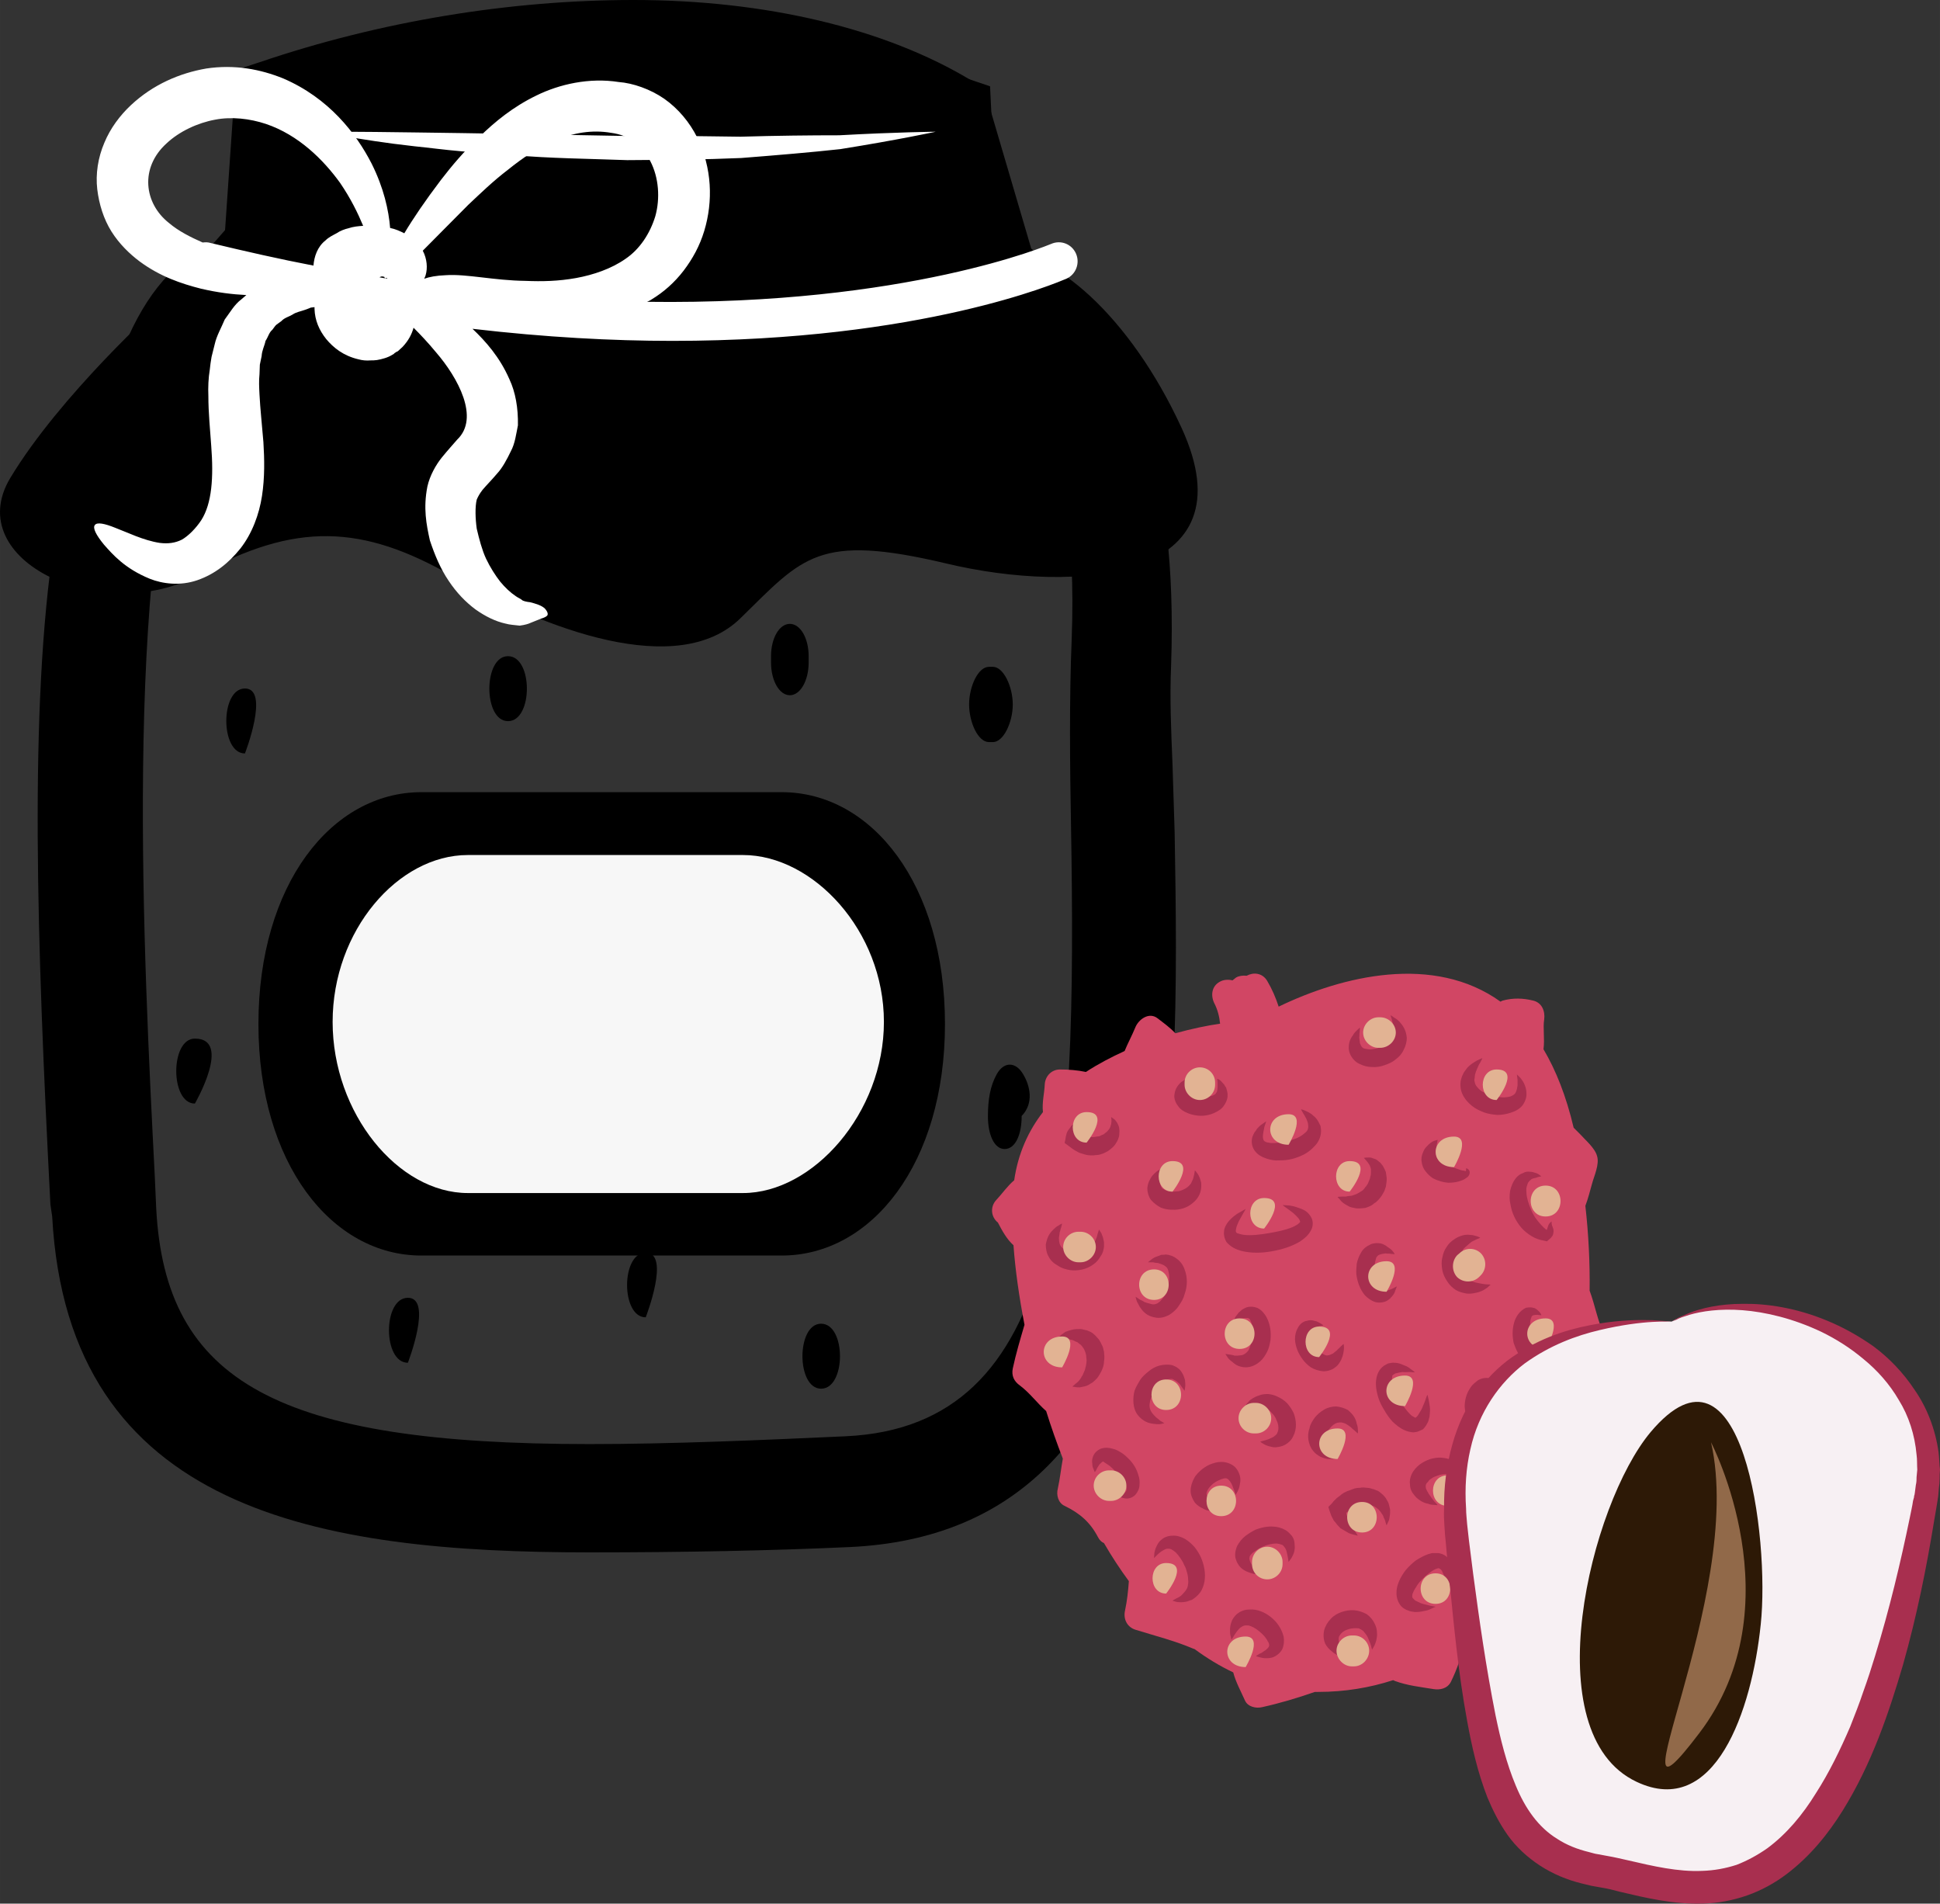 <?xml version="1.0" encoding="UTF-8" standalone="no"?>
<!-- Creator: CorelDRAW Home & Student X7 -->

<svg
   xmlns:dc="http://purl.org/dc/elements/1.1/"
   xmlns:cc="http://creativecommons.org/ns#"
   xmlns:rdf="http://www.w3.org/1999/02/22-rdf-syntax-ns#"
   xmlns:svg="http://www.w3.org/2000/svg"
   xmlns="http://www.w3.org/2000/svg"
   xmlns:sodipodi="http://sodipodi.sourceforge.net/DTD/sodipodi-0.dtd"
   xmlns:inkscape="http://www.inkscape.org/namespaces/inkscape"
   xml:space="preserve"
   width="54.65mm"
   height="53.613mm"
   version="1.1"
   style="clip-rule:evenodd;fill-rule:evenodd;image-rendering:optimizeQuality;shape-rendering:geometricPrecision;text-rendering:geometricPrecision"
   viewBox="0 0 5464.99 5361.315"
   id="svg188"
   sodipodi:docname="3724.svg"
   inkscape:version="0.92.4 (5da689c313, 2019-01-14)"><rect x="0" y="0" width="5464.99" height="5361.315" fill="#333333" stroke="none"/><sodipodi:namedview
   pagecolor="#ffffff"
   bordercolor="#666666"
   borderopacity="1"
   objecttolerance="10"
   gridtolerance="10"
   guidetolerance="10"
   inkscape:pageopacity="0"
   inkscape:pageshadow="2"
   inkscape:window-width="640"
   inkscape:window-height="480"
   id="namedview190"
   showgrid="false"
   inkscape:zoom="0.2102413"
   inkscape:cx="102.61381"
   inkscape:cy="87.545758"
   inkscape:window-x="0"
   inkscape:window-y="0"
   inkscape:window-maximized="0"
   inkscape:current-layer="svg188" />
 <defs
   id="defs4">
  <style
   type="text/css"
   id="style2">
   <![CDATA[
    .fil0 {fill:black;fill-rule:nonzero}
    .fil7 {fill:#2D1906;fill-rule:nonzero}
    .fil8 {fill:#916949;fill-rule:nonzero}
    .fil4 {fill:#A82F4F;fill-rule:nonzero}
    .fil3 {fill:#D14664;fill-rule:nonzero}
    .fil5 {fill:#E2B393;fill-rule:nonzero}
    .fil6 {fill:#F7F0F3;fill-rule:nonzero}
    .fil2 {fill:#F7F7F7;fill-rule:nonzero}
    .fil1 {fill:white;fill-rule:nonzero}
   ]]>
  </style>
 </defs>
 <g
   id="Vrstva_x0020_1"
   transform="translate(-7785.01,-11805)">
  <g
   id="_568764248">
   <path
   class="fil0"
   d="m 9570,11911 c -334,0 -686,57 -1019,169 l -34,494 -36,3 c -494,51 -408,1736 -366,2545 l 4,90 c 33,638 532,766 1327,766 228,0 484,-11 726,-22 766,-35 750,-990 736,-1832 -3,-185 -4,-359 1,-516 31,-823 -309,-1039 -312,-1041 l -3,-12 -127,-433 c -69,-42 -358,-211 -897,-211 z m -1533,3309 -5,-28 c -62,-1219 -97,-2426 395,-2461 h 2203 c 94,0 377,172 348,945 -6,154 7,292 10,475 14,838 32,1866 -814,1905 -243,12 -499,15 -728,15 -820,0 -1373,-147 -1409,-851 z"
   id="path7"
   inkscape:connector-curvature="0"
   style="fill:#000000;fill-rule:nonzero" />
   <path
   class="fil0"
   d="m 8619,12625 h 1881 l -9,-46 -113,-386 c -208,-114 -493,-177 -808,-177 -304,0 -620,49 -918,143 z m -301,267 c -186,502 -128,1621 -97,2225 l 4,90 c 25,491 344,665 1221,665 228,0 481,-11 721,-22 616,-28 652,-732 635,-1724 -3,-163 -5,-352 2,-522 11,-292 -25,-534 -106,-720 -34,-36 -62,-46 -70,-47 H 8431 c -43,3 -79,21 -113,55 z m 1128,3285 c -760,0 -1469,-114 -1514,-946 l -5,-34 c -38,-735 -61,-1399 11,-1868 l -37,44 53,-136 c 38,-196 96,-351 181,-457 62,-150 146,-246 249,-287 l 35,-40 31,-451 67,-22 c 339,-115 703,-175 1053,-175 371,0 709,80 952,227 l 35,21 133,452 c 45,39 120,119 188,262 59,72 122,184 163,358 l 19,91 12,92 c 12,106 17,229 12,372 -4,93 0,179 4,278 2,60 4,122 6,191 14,832 33,1969 -915,2013 -218,10 -465,15 -733,15 z"
   id="path9"
   inkscape:connector-curvature="0"
   style="fill:#000000;fill-rule:nonzero" />
   <path
   class="fil0"
   d="m 11113,13009 c -144,-313 -367,-508 -516,-491 l -23,-470 c -1214,-421 -2086,26 -2086,26 l -9,431 -243,159 c 0,0 -281,253 -422,487 -141,235 264,420 533,272 270,-148 458,-142 715,6 258,148 633,290 809,117 176,-172 217,-240 580,-154 364,87 862,50 662,-383 z"
   id="path11"
   inkscape:connector-curvature="0"
   style="fill:#000000;fill-rule:nonzero" />
   <path
   class="fil1"
   d="m 8682,12176 c 0,0 28,0 76,0 47,0 115,1 197,2 163,2 380,6 597,10 55,0 109,0 162,0 54,1 106,1 157,2 102,-3 197,-4 278,-4 162,-9 272,-10 272,-10 0,0 -106,23 -269,49 -82,9 -177,17 -279,25 -52,2 -104,4 -158,4 -54,1 -109,2 -163,2 -109,-4 -219,-5 -321,-14 -51,-3 -100,-7 -147,-11 -47,-4 -91,-10 -131,-14 -82,-9 -149,-20 -196,-28 -48,-7 -75,-13 -75,-13 z"
   id="path13"
   inkscape:connector-curvature="0"
   style="fill:#ffffff;fill-rule:nonzero" />
   <path
   class="fil1"
   d="m 8377,12489 c -7,-2 -14,-2 -21,-1 -34,-15 -68,-32 -95,-55 -71,-56 -82,-156 -7,-224 36,-34 88,-58 137,-67 46,-9 98,-3 143,12 92,31 162,101 209,166 30,44 50,85 65,121 -14,1 -27,2 -42,7 -9,2 -23,7 -33,14 -11,6 -22,11 -31,20 -23,18 -32,46 -34,71 -94,-18 -191,-40 -291,-64 z m 477,97 c 1,0 1,-1 2,-1 3,-2 7,-2 12,0 0,1 0,2 1,3 1,1 4,0 6,0 0,1 1,1 1,2 -7,-1 -14,-3 -22,-4 z m 126,4 c 1,-3 3,-6 4,-10 6,-20 4,-46 -8,-69 35,-35 78,-79 128,-129 34,-32 70,-67 112,-99 41,-33 86,-64 136,-84 49,-20 101,-29 154,-20 53,7 87,34 111,80 24,46 28,105 14,155 -15,49 -44,93 -84,120 -40,28 -90,45 -139,54 -50,9 -96,10 -143,8 -88,-1 -166,-20 -224,-16 -27,1 -47,5 -61,10 z m -902,749 c 24,27 58,67 129,96 35,14 85,21 134,4 49,-17 88,-48 121,-89 33,-42 53,-96 61,-148 8,-52 7,-104 4,-152 -4,-49 -9,-94 -11,-134 -1,-20 -2,-38 0,-57 0,-9 1,-18 1,-27 2,-8 3,-16 5,-24 1,-17 8,-28 11,-43 7,-10 10,-24 19,-31 4,-5 7,-10 11,-14 5,-4 10,-7 15,-11 8,-9 21,-12 31,-18 10,-7 23,-9 34,-13 6,-2 11,-4 16,-6 0,-1 7,-1 12,-2 0,2 0,4 0,5 1,32 13,60 33,85 20,24 48,47 91,57 11,3 22,4 34,3 6,0 11,0 18,-1 7,-1 14,-3 21,-5 7,-2 16,-6 19,-8 l 7,-4 3,-3 2,-1 1,-1 4,-2 h 1 v -1 h 1 c 4,-4 9,-8 13,-12 17,-18 26,-36 31,-54 19,19 40,41 64,70 61,71 123,184 59,245 -12,14 -25,28 -43,50 -17,21 -34,51 -41,82 -12,61 -3,107 7,152 14,42 30,80 53,114 22,33 47,59 75,80 28,20 57,34 84,40 14,4 26,4 41,6 15,-2 25,-5 31,-8 13,-5 23,-9 30,-12 7,-2 14,-5 17,-9 2,-4 1,-10 -7,-19 -9,-9 -26,-14 -42,-18 -10,-1 -17,-3 -21,-5 -4,-4 -12,-7 -19,-12 -15,-10 -30,-24 -44,-41 -14,-18 -28,-40 -40,-65 -11,-24 -19,-54 -26,-84 -4,-28 -5,-62 0,-82 4,-9 7,-15 16,-27 9,-11 26,-28 42,-47 14,-15 27,-39 38,-62 12,-22 15,-49 20,-73 1,-49 -7,-94 -24,-130 -27,-62 -67,-107 -104,-142 206,24 394,34 563,34 704,0 1086,-165 1110,-175 27,-12 39,-44 27,-71 -12,-27 -43,-39 -70,-27 -6,2 -405,173 -1138,163 4,-2 9,-4 13,-7 33,-20 64,-47 90,-81 25,-33 45,-69 58,-112 25,-83 22,-177 -20,-263 -21,-42 -53,-81 -93,-109 -39,-27 -88,-44 -128,-47 -83,-13 -167,6 -232,38 -66,32 -117,74 -160,116 -44,41 -79,83 -109,122 -44,58 -78,108 -103,150 -12,-6 -25,-12 -40,-15 -4,-50 -18,-113 -52,-181 -44,-86 -121,-185 -249,-240 -64,-26 -137,-40 -217,-28 -75,13 -150,45 -212,103 -31,29 -58,65 -75,106 -18,42 -25,88 -20,131 5,42 18,84 40,119 22,35 51,63 79,84 58,43 118,63 173,77 47,11 88,16 128,18 -5,4 -9,8 -14,12 -20,15 -32,37 -47,57 -9,22 -23,46 -28,69 -3,12 -6,24 -9,36 -2,12 -4,24 -5,36 -4,24 -5,50 -4,74 0,49 5,95 8,140 7,90 2,163 -28,210 -15,23 -37,45 -55,55 -18,9 -38,12 -62,9 -46,-7 -92,-30 -124,-42 -32,-13 -53,-17 -59,-8 -6,8 3,27 26,55 z"
   id="path15"
   inkscape:connector-curvature="0"
   style="fill:#ffffff;fill-rule:nonzero" />
   <path
   class="fil0"
   d="m 8475,13744 c -70,0 -70,183 0,183 0,0 71,-183 0,-183 z"
   id="path17"
   inkscape:connector-curvature="0"
   style="fill:#000000;fill-rule:nonzero" />
   <path
   class="fil0"
   d="m 8334,14730 c -70,0 -70,183 0,183 0,0 106,-183 0,-183 z"
   id="path19"
   inkscape:connector-curvature="0"
   style="fill:#000000;fill-rule:nonzero" />
   <path
   class="fil0"
   d="m 8934,15460 c -71,0 -71,183 0,183 0,0 71,-183 0,-183 z"
   id="path21"
   inkscape:connector-curvature="0"
   style="fill:#000000;fill-rule:nonzero" />
   <path
   class="fil0"
   d="m 9216,13653 c -70,0 -70,183 0,183 71,0 71,-183 0,-183 z"
   id="path23"
   inkscape:connector-curvature="0"
   style="fill:#000000;fill-rule:nonzero" />
   <path
   class="fil0"
   d="m 10582,13895 c 30,0 56,-56 56,-106 0,-50 -26,-106 -56,-106 h -11 c -31,0 -56,56 -56,106 0,50 25,106 56,106 z"
   id="path25"
   inkscape:connector-curvature="0"
   style="fill:#000000;fill-rule:nonzero" />
   <path
   class="fil0"
   d="m 10667,14830 c -20,-34 -53,-37 -74,0 -19,34 -25,73 -25,119 0,50 17,92 47,92 31,0 48,-42 48,-92 v -1 c 35,-36 24,-85 4,-118 z"
   id="path27"
   inkscape:connector-curvature="0"
   style="fill:#000000;fill-rule:nonzero" />
   <path
   class="fil0"
   d="m 10098,15533 c -70,0 -70,183 0,183 71,0 71,-183 0,-183 z"
   id="path29"
   inkscape:connector-curvature="0"
   style="fill:#000000;fill-rule:nonzero" />
   <path
   class="fil0"
   d="m 10063,13671 v -18 c 0,-50 -23,-91 -53,-91 -30,0 -53,41 -53,91 v 18 c 0,50 23,92 53,92 30,0 53,-42 53,-92 z"
   id="path31"
   inkscape:connector-curvature="0"
   style="fill:#000000;fill-rule:nonzero" />
   <path
   class="fil0"
   d="m 9604,15333 c -70,0 -70,182 0,182 0,0 71,-182 0,-182 z"
   id="path33"
   inkscape:connector-curvature="0"
   style="fill:#000000;fill-rule:nonzero" />
   <path
   class="fil0"
   d="m 8513,14689 c 0,392 206,652 459,652 h 1015 c 254,0 460,-260 460,-652 0,-393 -206,-653 -460,-653 H 8972 c -253,0 -459,260 -459,653 z"
   id="path35"
   inkscape:connector-curvature="0"
   style="fill:#000000;fill-rule:nonzero" />
   <path
   class="fil2"
   d="m 10275,14683 c 0,-257 -200,-470 -397,-470 h -775 c -197,0 -381,213 -381,470 v 0 c 0,257 184,482 381,482 h 775 c 197,0 397,-225 397,-482 z"
   id="path37"
   inkscape:connector-curvature="0"
   style="fill:#f7f7f7;fill-rule:nonzero" />
  </g>
  <g
   id="_513588504">
   <path
   class="fil3"
   d="m 12296,15614 c 14,-16 15,-33 7,-52 -18,-39 -25,-82 -40,-122 1,-79 -3,-159 -12,-239 8,-21 13,-42 19,-63 6,-22 21,-54 14,-77 -6,-23 -33,-45 -48,-62 -6,-6 -12,-12 -18,-18 -21,-89 -50,-162 -85,-221 4,-29 -2,-60 2,-84 3,-23 -6,-47 -31,-53 -28,-7 -57,-8 -86,0 -2,1 -5,2 -6,3 -188,-135 -445,-73 -625,14 -8,-25 -19,-50 -32,-72 -14,-24 -40,-25 -58,-15 -11,-1 -21,0 -30,5 -4,3 -7,6 -10,8 -12,-3 -26,-2 -36,4 -22,12 -26,37 -16,59 10,19 15,39 17,59 -35,5 -79,14 -126,27 -15,-16 -33,-29 -50,-42 -24,-19 -54,3 -63,26 -9,22 -21,44 -30,66 -37,17 -74,36 -109,59 -23,-5 -49,-7 -73,-7 -24,0 -42,19 -43,43 -1,24 -8,50 -5,77 -41,53 -70,116 -81,192 -19,16 -34,38 -50,55 -19,20 -15,49 4,64 12,23 25,47 44,64 5,70 16,146 31,224 -12,41 -24,81 -33,123 -4,20 3,36 20,48 28,21 48,49 74,72 14,45 30,90 47,134 -5,28 -8,56 -14,84 -5,18 1,41 19,49 43,21 72,46 94,88 4,8 10,14 17,17 22,38 45,73 70,107 -2,28 -5,56 -11,84 -5,24 7,46 30,53 55,17 110,31 162,53 2,1 4,1 5,2 34,25 70,47 108,65 7,27 21,52 33,79 8,18 31,23 48,19 50,-11 100,-26 149,-43 3,0 6,0 9,0 76,0 146,-12 211,-33 2,0 3,1 5,2 35,13 72,17 109,23 18,3 39,-1 49,-20 18,-37 33,-77 35,-118 37,-31 70,-66 102,-105 28,-6 55,-19 84,-27 19,-6 31,-23 32,-42 0,-42 10,-84 11,-126 0,-6 -1,-10 -2,-14 8,-20 17,-39 25,-59 2,-2 5,-3 7,-5 18,-13 35,-27 51,-42 21,-21 29,-34 26,-64 -3,-43 -3,-82 -17,-122 7,-38 14,-76 19,-115 20,-29 29,-63 51,-89 z"
   id="path40"
   inkscape:connector-curvature="0"
   style="fill:#d14664;fill-rule:nonzero" />
   <path
   class="fil4"
   d="m 10829,14957 c 0,6 -2,12 -3,17 0,3 -1,6 -1,8 0,3 -1,5 -1,8 v 6 3 c 0,1 1,2 1,3 1,5 1,9 2,13 l -10,-18 c 3,1 7,2 10,3 3,2 5,3 8,3 6,2 12,3 17,4 3,0 5,0 8,0 3,1 5,0 8,0 2,0 5,-1 6,-1 3,0 5,-1 8,-1 2,-1 4,-2 6,-3 3,-1 5,-2 7,-3 2,-2 3,-3 6,-5 1,-1 4,-3 5,-5 4,-4 7,-9 8,-15 2,-3 1,-6 2,-10 0,-4 0,-8 -1,-13 3,2 8,5 11,8 3,4 6,7 8,12 2,4 4,9 4,14 1,5 0,10 0,15 0,5 -2,10 -4,15 -2,5 -5,9 -8,14 -3,4 -7,8 -11,11 -4,3 -8,7 -13,9 -4,2 -9,5 -14,6 -5,2 -10,3 -15,3 -5,1 -10,1 -15,1 -5,0 -10,-1 -15,-2 l -13,-4 c -5,-1 -9,-4 -13,-6 -8,-4 -15,-10 -22,-15 l -11,-8 2,-9 c 1,-7 2,-13 4,-19 2,-6 7,-12 11,-17 1,-3 4,-5 6,-7 2,-2 4,-4 7,-6 5,-3 10,-6 15,-9 z"
   id="path42"
   inkscape:connector-curvature="0"
   style="fill:#a82f4f;fill-rule:nonzero" />
   <path
   class="fil4"
   d="m 11145,14837 c 0,0 -1,4 -5,11 -2,3 -2,8 -4,12 -2,4 -4,9 -4,14 -1,4 0,9 0,12 2,2 3,2 5,3 2,1 6,3 11,4 5,1 10,2 16,3 11,0 24,-1 32,-4 4,-1 7,-2 10,-4 3,-1 5,-5 7,-8 1,-4 2,-9 2,-14 0,-4 0,-8 0,-12 -1,-7 -1,-11 -1,-11 0,0 4,1 10,6 3,3 6,7 10,11 1,3 3,5 5,8 1,3 2,7 3,11 2,8 2,18 -3,29 -4,9 -11,19 -20,24 -18,12 -39,17 -59,15 -9,-1 -20,-3 -29,-7 -10,-4 -21,-10 -28,-21 -8,-10 -12,-24 -9,-35 2,-12 7,-19 12,-25 5,-6 10,-9 15,-12 5,-3 9,-5 12,-6 7,-3 12,-4 12,-4 z"
   id="path44"
   inkscape:connector-curvature="0"
   style="fill:#a82f4f;fill-rule:nonzero" />
   <path
   class="fil4"
   d="m 10777,15251 c 0,0 -1,4 -3,12 -2,4 -2,9 -4,13 0,6 -2,11 -2,17 0,5 1,11 2,15 2,5 4,8 7,11 3,3 7,5 12,7 5,2 11,4 17,5 6,1 12,0 18,0 7,-1 12,-2 17,-4 11,-4 18,-10 25,-20 3,-4 5,-9 7,-14 2,-4 3,-9 4,-13 2,-7 4,-12 4,-12 0,0 3,4 7,11 1,4 4,9 5,15 1,3 1,6 2,10 0,4 0,8 0,12 -1,8 -3,18 -9,26 -5,9 -12,18 -21,24 -19,14 -43,19 -66,16 -11,-2 -23,-5 -33,-12 -11,-6 -21,-14 -27,-26 -6,-10 -8,-23 -8,-34 2,-11 5,-20 9,-27 4,-7 9,-12 13,-16 5,-5 9,-8 13,-10 7,-5 11,-6 11,-6 z"
   id="path46"
   inkscape:connector-curvature="0"
   style="fill:#a82f4f;fill-rule:nonzero" />
   <path
   class="fil4"
   d="m 11059,15095 c 0,0 -1,5 -3,12 -1,4 -1,8 -2,13 0,4 -1,9 -1,14 0,6 2,10 3,13 2,4 4,6 7,7 2,2 5,3 10,5 4,1 10,2 15,2 5,0 11,-1 17,-1 5,-1 10,-3 14,-5 9,-4 15,-9 21,-17 2,-4 4,-9 6,-13 1,-4 2,-9 3,-12 1,-7 2,-12 2,-12 0,0 3,3 8,10 2,3 4,7 6,12 1,3 2,6 3,10 1,3 1,7 1,11 0,7 -1,16 -5,25 -4,9 -11,18 -19,24 -16,14 -37,20 -58,19 -11,0 -22,-2 -32,-6 -10,-5 -20,-13 -28,-22 -7,-10 -10,-22 -10,-33 1,-10 4,-19 8,-25 3,-7 8,-12 12,-16 4,-4 8,-7 11,-9 7,-4 11,-6 11,-6 z"
   id="path48"
   inkscape:connector-curvature="0"
   style="fill:#a82f4f;fill-rule:nonzero" />
   <path
   class="fil4"
   d="m 11352,14963 c 0,0 -2,6 -5,15 -1,4 -2,10 -3,15 -1,6 -2,12 -1,18 1,5 3,8 6,9 2,2 8,3 15,4 13,1 32,-1 48,-6 18,-3 34,-10 45,-19 5,-4 9,-7 11,-11 2,-4 3,-9 2,-15 0,-6 -3,-12 -5,-17 -3,-5 -5,-10 -8,-14 -5,-8 -7,-13 -7,-13 0,0 5,1 14,5 5,2 10,5 16,9 5,5 12,9 17,18 3,4 5,10 8,15 1,6 2,13 1,20 -1,13 -8,27 -17,36 -9,10 -19,18 -30,24 -10,5 -22,10 -34,13 -12,3 -23,4 -36,4 -12,1 -24,-1 -36,-5 -12,-4 -25,-10 -34,-23 -9,-13 -9,-28 -6,-38 2,-5 4,-10 6,-13 3,-3 5,-7 7,-10 5,-5 9,-10 13,-12 8,-6 13,-9 13,-9 z"
   id="path50"
   inkscape:connector-curvature="0"
   style="fill:#a82f4f;fill-rule:nonzero" />
   <path
   class="fil4"
   d="m 11616,14699 c 0,0 0,5 -1,14 -1,4 0,9 -1,14 1,5 1,11 2,16 2,5 4,10 7,12 3,3 5,3 10,4 4,1 11,2 16,1 7,-1 14,-2 20,-4 7,-2 13,-5 18,-8 5,-3 10,-7 14,-11 3,-3 6,-8 8,-13 1,-5 3,-10 2,-16 1,-6 -1,-11 -1,-16 -2,-6 -3,-11 -4,-15 -2,-7 -4,-13 -4,-13 0,0 5,3 12,8 4,2 8,5 13,10 4,5 9,10 13,18 4,7 7,17 8,28 0,10 -3,23 -9,34 -5,11 -13,20 -23,27 -9,8 -20,12 -31,16 -11,4 -23,6 -35,5 -12,0 -24,-3 -36,-9 -11,-5 -21,-16 -26,-28 -5,-12 -4,-23 -2,-32 2,-8 6,-15 10,-20 3,-6 7,-10 10,-13 6,-6 10,-9 10,-9 z"
   id="path52"
   inkscape:connector-curvature="0"
   style="fill:#a82f4f;fill-rule:nonzero" />
   <path
   class="fil4"
   d="m 11961,14785 c 0,0 -2,5 -7,14 -3,4 -5,9 -7,14 -2,3 -2,6 -4,9 -1,3 -2,6 -3,10 0,3 -1,7 -1,10 -1,3 -1,6 0,9 1,6 3,11 7,15 3,4 8,9 14,13 7,4 14,7 22,10 8,3 16,4 24,5 8,2 16,2 23,1 7,-1 13,-2 17,-5 4,-2 8,-5 10,-11 2,-5 3,-11 4,-17 0,-6 0,-11 0,-16 -1,-9 -2,-15 -2,-15 0,0 5,4 11,11 3,4 7,9 10,16 3,7 6,15 6,26 1,10 -3,23 -11,34 -9,11 -21,17 -34,21 -12,4 -25,6 -37,6 -13,-1 -26,-3 -37,-7 -13,-5 -24,-10 -35,-19 -10,-8 -20,-19 -26,-32 -6,-12 -7,-27 -5,-39 2,-6 3,-12 6,-17 2,-5 5,-9 8,-13 5,-8 12,-13 17,-17 6,-4 12,-8 16,-10 8,-4 14,-6 14,-6 z"
   id="path54"
   inkscape:connector-curvature="0"
   style="fill:#a82f4f;fill-rule:nonzero" />
   <path
   class="fil4"
   d="m 12127,15118 c -5,1 -11,2 -15,4 -5,1 -10,2 -13,4 -3,3 -6,5 -8,8 -2,2 -3,6 -4,9 -2,5 -3,12 -2,20 0,8 2,16 4,24 5,16 11,32 20,46 10,14 21,27 35,38 l -12,1 4,-1 c 1,0 2,0 2,0 0,-1 1,-1 1,-1 0,0 1,0 1,0 h 1 c 1,0 1,-2 2,-3 l 2,-6 c 1,-2 1,-4 2,-6 2,-3 2,-4 4,-6 2,-2 4,-3 5,-4 v 6 c 0,1 1,3 1,5 1,3 3,7 4,11 0,3 1,6 0,9 0,1 0,3 -1,5 0,2 -1,3 -2,5 -1,1 -2,2 -3,4 -1,1 -2,2 -3,3 l -6,5 -3,3 -9,-2 c -12,-2 -24,-6 -35,-13 -10,-6 -20,-14 -28,-23 -16,-19 -27,-41 -31,-66 -3,-12 -3,-25 -1,-38 3,-13 8,-26 17,-37 5,-6 12,-11 19,-13 6,-4 13,-5 20,-4 6,0 12,2 18,4 6,2 10,6 14,9 z"
   id="path56"
   inkscape:connector-curvature="0"
   style="fill:#a82f4f;fill-rule:nonzero" />
   <path
   class="fil4"
   d="m 12127,15509 c 0,0 -1,0 -3,0 -2,0 -4,-1 -8,-1 -3,0 -7,0 -11,1 -3,1 -6,3 -6,6 -1,2 -2,5 -3,10 0,4 -1,8 -1,14 0,11 2,24 4,35 1,6 4,11 5,16 2,5 5,7 7,10 2,3 3,5 7,6 2,2 7,2 12,2 5,0 10,-1 14,-2 4,-1 9,-1 12,-2 7,-2 12,-3 12,-3 0,0 -2,4 -5,11 -2,3 -5,7 -8,11 -4,4 -8,9 -14,13 -6,4 -14,8 -24,9 -11,1 -23,-1 -33,-7 -9,-6 -18,-15 -23,-23 -5,-9 -9,-19 -12,-28 -4,-19 -4,-38 1,-56 2,-8 6,-17 12,-25 5,-7 13,-14 22,-18 5,-1 10,-1 14,-1 4,1 7,1 10,2 6,3 10,7 13,10 3,3 4,6 5,7 1,2 1,3 1,3 z"
   id="path58"
   inkscape:connector-curvature="0"
   style="fill:#a82f4f;fill-rule:nonzero" />
   <path
   class="fil4"
   d="m 12139,15877 c 0,0 -2,2 -6,5 -3,2 -5,4 -6,7 -2,2 -4,4 -5,7 -2,2 -3,6 -4,8 -1,3 -2,6 -3,9 0,2 0,3 -1,4 0,2 0,3 0,4 0,3 -1,6 -1,8 0,3 0,5 0,8 0,1 1,2 0,3 1,1 1,2 1,3 0,3 2,5 3,8 2,3 3,6 4,9 2,2 4,5 6,7 3,3 5,5 6,7 4,3 6,6 6,6 0,0 -3,2 -8,3 -3,1 -6,3 -10,3 -3,0 -8,1 -13,0 -5,0 -10,-2 -16,-4 -5,-3 -11,-7 -15,-13 -5,-5 -9,-11 -12,-19 -3,-7 -4,-15 -4,-22 0,-8 2,-15 5,-22 3,-7 7,-13 11,-18 4,-5 10,-9 15,-12 5,-3 10,-5 16,-6 2,0 5,-1 7,-1 3,0 5,0 7,1 4,0 7,1 10,3 4,2 7,4 7,4 z"
   id="path60"
   inkscape:connector-curvature="0"
   style="fill:#a82f4f;fill-rule:nonzero" />
   <path
   class="fil4"
   d="m 12007,15704 c 0,0 -4,0 -11,1 -4,1 -6,1 -10,3 -4,1 -7,4 -9,6 -3,3 -5,6 -6,9 -1,4 -3,8 -4,13 -3,9 -4,20 -4,30 0,10 3,19 4,23 1,2 2,4 4,5 3,2 7,3 11,4 5,0 9,0 14,0 4,0 8,0 11,-1 7,-1 11,-1 11,-1 0,0 -2,4 -5,10 -2,3 -5,6 -9,10 -4,4 -8,8 -14,11 -6,3 -14,6 -24,6 -10,0 -21,-3 -31,-11 -8,-7 -14,-17 -18,-26 -4,-10 -5,-20 -6,-29 0,-19 5,-37 15,-52 4,-7 11,-14 18,-19 6,-6 15,-9 23,-10 16,-2 27,5 33,10 2,2 4,5 5,6 1,1 2,2 2,2 z"
   id="path62"
   inkscape:connector-curvature="0"
   style="fill:#a82f4f;fill-rule:nonzero" />
   <path
   class="fil4"
   d="m 11955,15291 c 0,0 -4,2 -12,5 -3,2 -7,3 -12,6 -4,3 -8,6 -12,10 -4,3 -8,7 -12,11 -2,5 -5,10 -6,15 -4,10 -5,22 -2,34 2,11 7,21 14,29 7,7 17,13 29,16 5,1 10,2 15,3 6,1 10,2 14,2 8,0 13,1 13,1 0,0 -3,3 -10,9 -4,2 -7,5 -13,8 -5,2 -12,5 -19,6 -8,2 -17,3 -26,2 -10,-2 -20,-4 -30,-10 -9,-6 -18,-14 -24,-24 -7,-10 -12,-21 -14,-32 -2,-12 -3,-23 0,-35 2,-11 6,-22 12,-30 6,-10 14,-17 22,-22 8,-6 17,-9 24,-11 8,-2 16,-2 21,-1 7,0 12,2 16,3 8,2 12,5 12,5 z"
   id="path64"
   inkscape:connector-curvature="0"
   style="fill:#a82f4f;fill-rule:nonzero" />
   <path
   class="fil4"
   d="m 11835,15015 c 0,0 -1,4 -2,10 -1,6 -2,14 -3,22 0,4 0,9 1,12 0,3 2,6 3,8 3,3 7,7 14,11 4,2 8,4 12,7 4,2 9,4 14,6 9,3 18,7 25,9 4,1 7,2 10,2 2,0 3,2 5,1 1,-1 1,-3 1,-5 0,-2 0,-3 0,-3 0,0 1,1 3,1 1,1 4,2 6,6 3,5 0,14 -5,18 -5,4 -10,7 -15,9 -12,5 -25,7 -39,7 -14,-1 -29,-5 -44,-13 -7,-5 -14,-11 -20,-19 -6,-7 -10,-17 -11,-26 -2,-10 0,-19 3,-26 3,-8 6,-13 10,-17 8,-9 16,-15 22,-17 6,-2 10,-3 10,-3 z"
   id="path66"
   inkscape:connector-curvature="0"
   style="fill:#a82f4f;fill-rule:nonzero" />
   <path
   class="fil4"
   d="m 11553,15176 c 0,0 4,-1 11,-1 3,0 8,0 12,0 4,-1 8,-2 13,-2 5,0 10,-3 14,-4 4,-1 8,-4 12,-6 4,-3 8,-4 11,-8 1,-1 3,-3 4,-5 1,-2 3,-3 4,-5 1,-2 3,-4 4,-6 1,-2 2,-5 3,-7 2,-4 4,-9 4,-13 2,-4 2,-9 2,-13 0,-2 0,-4 0,-6 0,-2 0,-4 -1,-6 -1,-2 -1,-4 -2,-6 -1,-2 -2,-3 -3,-5 -2,-3 -4,-6 -6,-8 -4,-5 -8,-9 -8,-9 0,0 4,-1 12,-1 2,0 4,0 6,0 2,0 5,1 7,2 3,1 6,2 9,3 3,2 6,4 8,6 3,2 6,5 8,8 3,3 5,7 7,11 2,3 3,7 5,11 1,5 1,9 2,14 1,4 0,9 0,13 -1,5 -1,10 -2,14 -2,5 -3,10 -5,14 l -7,12 c -6,8 -12,16 -21,21 -7,7 -16,10 -25,13 -9,1 -18,2 -26,1 -8,-2 -15,-2 -21,-6 -6,-3 -11,-6 -15,-9 -4,-3 -7,-6 -9,-9 -5,-5 -7,-8 -7,-8 z"
   id="path68"
   inkscape:connector-curvature="0"
   style="fill:#a82f4f;fill-rule:nonzero" />
   <path
   class="fil4"
   d="m 10766,15572 c 0,0 3,-3 9,-8 3,-2 7,-5 11,-8 5,-2 11,-4 19,-6 7,-2 15,-2 24,-2 4,0 9,2 14,3 2,0 5,1 7,2 l 7,3 c 10,5 17,14 24,22 3,5 6,10 8,15 3,5 4,10 5,15 2,6 1,11 2,16 0,5 0,11 -1,15 0,11 -4,21 -8,29 -5,9 -9,17 -16,23 -3,3 -6,6 -9,8 -4,2 -7,4 -10,6 -7,4 -14,5 -19,6 -6,2 -11,1 -15,1 -8,-1 -12,-2 -12,-2 0,0 3,-3 9,-8 3,-2 6,-5 9,-8 3,-4 6,-7 8,-12 2,-2 3,-4 4,-7 1,-2 2,-5 3,-7 3,-5 3,-10 5,-16 1,-5 2,-11 2,-16 0,-3 -1,-6 -1,-9 0,-2 0,-5 -1,-8 -1,-2 -1,-5 -2,-7 -1,-2 -2,-4 -3,-7 -3,-4 -5,-8 -8,-11 l -2,-2 -3,-2 c -2,-2 -4,-3 -6,-5 -5,-1 -10,-5 -14,-6 -5,-1 -10,-2 -15,-4 -5,0 -9,-1 -13,-1 -8,-1 -12,-2 -12,-2 z"
   id="path70"
   inkscape:connector-curvature="0"
   style="fill:#a82f4f;fill-rule:nonzero" />
   <path
   class="fil4"
   d="m 10869,15951 c 0,0 -2,-4 -4,-10 -2,-3 -3,-8 -3,-14 -1,-6 -1,-12 2,-20 3,-8 10,-17 22,-22 12,-4 23,-3 33,0 10,2 18,7 26,12 8,5 14,11 20,17 13,13 22,28 27,46 3,8 4,18 3,27 0,10 -5,20 -11,27 -6,7 -14,10 -20,11 -6,1 -11,0 -15,-1 -7,-2 -11,-4 -11,-4 0,0 3,-2 9,-6 3,-2 6,-4 9,-8 1,-1 2,-2 2,-4 1,-1 1,-3 1,-4 0,-3 -1,-5 -2,-9 -2,-3 -4,-7 -7,-12 -6,-9 -14,-18 -22,-27 -5,-5 -9,-10 -13,-13 -4,-4 -9,-7 -12,-9 -4,-3 -7,-4 -8,-5 0,-2 -2,-2 -5,-1 -3,3 -7,6 -9,9 -2,4 -5,7 -6,10 -3,7 -6,10 -6,10 z"
   id="path72"
   inkscape:connector-curvature="0"
   style="fill:#a82f4f;fill-rule:nonzero" />
   <path
   class="fil4"
   d="m 11036,16193 c 0,0 0,-6 1,-15 1,-4 2,-10 5,-16 3,-6 6,-14 14,-20 7,-7 19,-12 32,-12 12,-1 24,3 35,9 10,6 19,14 27,23 7,9 13,18 18,29 9,21 14,45 10,68 -2,11 -6,23 -13,32 -7,9 -15,15 -23,20 -5,1 -9,3 -12,4 -4,1 -8,2 -11,2 -7,1 -13,0 -17,0 -10,-2 -14,-4 -14,-4 0,0 4,-3 12,-7 3,-1 8,-4 12,-7 4,-4 8,-8 12,-13 3,-4 6,-9 7,-14 1,-6 2,-11 1,-18 0,-6 -1,-13 -3,-20 -2,-7 -4,-15 -8,-21 -3,-8 -7,-14 -11,-20 -4,-6 -9,-12 -13,-16 -5,-4 -9,-7 -13,-9 -3,-1 -8,-2 -13,-1 -4,1 -9,4 -14,7 -4,3 -8,6 -11,9 -6,6 -10,10 -10,10 z"
   id="path74"
   inkscape:connector-curvature="0"
   style="fill:#a82f4f;fill-rule:nonzero" />
   <path
   class="fil4"
   d="m 11254,16423 c 0,0 -1,-5 -3,-13 -1,-4 -1,-9 -1,-16 0,-5 1,-13 4,-21 2,-7 8,-16 16,-23 9,-7 21,-12 33,-12 13,-1 24,1 34,5 11,4 20,10 29,17 16,13 29,31 35,54 2,11 1,25 -4,36 -7,12 -16,18 -25,22 -8,3 -15,3 -21,3 -6,0 -11,-1 -15,-2 -9,-2 -13,-4 -13,-4 0,0 4,-3 11,-7 4,-1 8,-4 12,-7 4,-2 8,-6 11,-9 3,-4 4,-7 3,-10 0,-2 -1,-5 -4,-9 -4,-9 -13,-19 -23,-27 -10,-9 -22,-15 -30,-17 -4,0 -8,-1 -12,0 -4,1 -8,3 -12,6 -4,3 -7,8 -10,11 -3,5 -6,8 -8,12 -4,7 -7,11 -7,11 z"
   id="path76"
   inkscape:connector-curvature="0"
   style="fill:#a82f4f;fill-rule:nonzero" />
   <path
   class="fil4"
   d="m 10984,15457 c 0,0 5,3 12,8 4,2 9,4 13,7 6,2 12,4 17,5 6,2 11,2 16,0 4,-1 7,-4 11,-7 4,-4 8,-9 12,-15 2,-7 6,-13 8,-21 5,-14 7,-30 5,-41 -1,-6 -2,-11 -4,-15 -2,-4 -6,-7 -11,-10 -2,-1 -5,-2 -7,-3 -3,-1 -6,-2 -9,-3 -5,0 -10,-1 -14,-2 -9,0 -14,0 -14,0 0,0 4,-4 11,-9 4,-3 9,-6 16,-8 3,-1 6,-2 10,-4 4,0 9,0 13,-1 10,1 21,4 31,12 10,7 18,18 22,30 9,23 8,48 0,70 -3,12 -9,22 -16,32 -6,10 -16,19 -27,26 -11,6 -25,10 -37,8 -13,-2 -23,-6 -30,-12 -8,-6 -12,-13 -16,-18 -3,-6 -6,-11 -8,-15 -3,-8 -4,-14 -4,-14 z"
   id="path78"
   inkscape:connector-curvature="0"
   style="fill:#a82f4f;fill-rule:nonzero" />
   <path
   class="fil4"
   d="m 11065,15813 c 0,0 -5,2 -14,3 -4,0 -10,0 -16,-1 -7,-1 -14,-2 -22,-6 -8,-4 -16,-10 -23,-19 -7,-9 -11,-21 -12,-33 -1,-12 0,-24 3,-35 4,-11 10,-21 16,-31 6,-9 15,-17 24,-24 8,-7 19,-13 30,-16 12,-3 25,-4 37,-1 11,4 21,11 26,20 5,7 7,15 9,21 1,7 1,12 1,17 -1,9 -2,14 -2,14 0,0 -3,-4 -8,-11 -3,-4 -5,-8 -9,-11 -4,-4 -8,-7 -13,-9 -3,-3 -8,-3 -12,-2 -3,0 -8,2 -13,5 -4,3 -9,7 -14,11 -5,5 -10,10 -14,16 -8,12 -14,25 -15,35 -2,10 0,20 7,29 3,4 7,8 11,12 4,3 8,6 11,9 8,5 12,7 12,7 z"
   id="path80"
   inkscape:connector-curvature="0"
   style="fill:#a82f4f;fill-rule:nonzero" />
   <path
   class="fil4"
   d="m 11219,16061 c 0,0 -4,0 -12,0 -4,1 -9,0 -15,-1 -6,-1 -13,-3 -19,-7 -7,-3 -15,-8 -22,-16 -6,-9 -12,-21 -12,-33 0,-13 4,-25 10,-36 5,-10 14,-18 22,-25 9,-7 19,-13 29,-16 11,-4 22,-6 35,-4 12,2 25,8 32,17 8,10 11,20 12,28 1,8 -1,15 -2,21 -1,6 -3,11 -5,15 -4,7 -6,11 -6,11 0,0 -2,-5 -4,-12 -2,-4 -3,-8 -5,-13 -2,-5 -4,-9 -7,-13 -3,-4 -6,-7 -9,-8 -3,-1 -5,-1 -9,0 -8,2 -20,7 -29,14 -5,4 -8,8 -12,12 -3,4 -5,8 -6,11 -1,3 -2,6 0,11 0,4 3,9 6,13 3,4 6,9 10,12 3,4 6,7 10,10 6,5 8,9 8,9 z"
   id="path82"
   inkscape:connector-curvature="0"
   style="fill:#a82f4f;fill-rule:nonzero" />
   <path
   class="fil4"
   d="m 11335,16239 c 0,0 -6,0 -14,-1 -4,0 -10,-2 -16,-4 -6,-2 -13,-5 -20,-10 -7,-5 -14,-14 -18,-26 -5,-12 -2,-27 3,-39 6,-11 14,-21 23,-28 9,-7 19,-13 29,-18 21,-8 44,-12 67,-6 11,3 23,9 31,19 9,8 12,20 12,29 0,4 1,9 0,13 0,3 -1,7 -2,10 -2,6 -5,11 -7,15 -5,7 -8,11 -8,11 0,0 -1,-5 -2,-13 -1,-4 -2,-9 -3,-14 -1,-5 -3,-10 -6,-14 -3,-4 -6,-8 -10,-8 -4,-2 -8,-2 -13,-3 -12,0 -26,3 -39,9 -7,3 -13,6 -18,10 -6,4 -11,7 -14,11 -3,3 -5,6 -5,9 -1,3 0,8 2,13 2,5 6,10 9,14 4,3 6,8 9,11 6,6 10,10 10,10 z"
   id="path84"
   inkscape:connector-curvature="0"
   style="fill:#a82f4f;fill-rule:nonzero" />
   <path
   class="fil4"
   d="m 11582,16474 c 0,0 -5,0 -13,-2 -4,-1 -9,-3 -15,-5 -6,-3 -12,-6 -18,-12 -6,-4 -13,-12 -18,-21 -4,-10 -6,-23 -3,-37 3,-12 10,-24 19,-33 8,-9 19,-15 30,-19 12,-4 24,-6 36,-5 12,1 24,5 35,11 10,7 18,17 22,26 5,9 7,18 7,27 1,8 -1,15 -2,21 -2,6 -3,10 -5,14 -4,8 -7,12 -7,12 0,0 -1,-4 -3,-12 -1,-4 -3,-8 -5,-13 -2,-5 -4,-11 -7,-15 -3,-5 -7,-9 -10,-13 -4,-3 -8,-5 -12,-7 -9,-1 -20,-1 -31,3 -11,3 -20,11 -23,17 -2,2 -3,6 -3,11 0,4 1,10 4,15 1,5 4,10 7,15 3,3 5,8 7,11 5,7 8,11 8,11 z"
   id="path86"
   inkscape:connector-curvature="0"
   style="fill:#a82f4f;fill-rule:nonzero" />
   <path
   class="fil4"
   d="m 11829,16330 c 0,0 -6,3 -15,7 -4,2 -10,4 -17,5 -8,2 -16,3 -26,3 -5,-1 -10,-1 -16,-3 -2,-1 -5,-2 -8,-3 -4,-2 -7,-4 -10,-6 -12,-9 -19,-28 -18,-43 0,-15 5,-28 11,-40 6,-11 13,-22 22,-31 9,-9 18,-18 29,-24 12,-7 24,-13 38,-16 4,0 8,0 12,0 4,0 8,0 11,1 9,2 17,7 22,13 12,11 14,25 15,34 0,10 -1,18 -3,26 -2,7 -4,12 -6,17 -4,10 -7,14 -7,14 0,0 -1,-5 -3,-15 -1,-5 -3,-10 -4,-16 0,-4 -2,-7 -3,-10 -1,-3 -2,-6 -4,-9 -2,-7 -7,-11 -10,-12 -2,-1 -4,0 -10,2 -11,5 -27,17 -39,30 -7,7 -12,14 -16,21 -5,7 -8,14 -10,19 -1,5 -1,7 0,11 1,0 1,1 2,2 l 3,3 c 2,3 6,4 8,5 3,2 7,3 10,5 4,1 7,2 10,3 6,1 11,3 16,4 10,2 16,3 16,3 z"
   id="path88"
   inkscape:connector-curvature="0"
   style="fill:#a82f4f;fill-rule:nonzero" />
   <path
   class="fil4"
   d="m 12007,16193 c 0,0 -5,0 -13,-1 -3,-1 -8,-2 -13,-4 -6,-2 -11,-5 -18,-9 -6,-4 -12,-9 -18,-17 -6,-7 -10,-16 -13,-28 -2,-10 -1,-22 3,-34 3,-11 10,-21 17,-30 17,-16 39,-25 61,-24 11,1 22,4 31,10 9,6 14,13 18,21 3,7 5,14 5,20 1,6 0,11 0,15 -1,8 -3,12 -3,12 0,0 -3,-4 -7,-10 -4,-6 -11,-14 -19,-19 -8,-5 -16,-5 -24,-3 -8,1 -17,7 -24,15 -7,7 -11,14 -12,23 0,4 0,8 1,13 1,6 3,11 6,15 2,5 5,10 7,14 3,4 5,7 8,11 5,6 7,10 7,10 z"
   id="path90"
   inkscape:connector-curvature="0"
   style="fill:#a82f4f;fill-rule:nonzero" />
   <path
   class="fil4"
   d="m 11610,16130 c -8,-2 -17,-4 -25,-7 l -12,-7 c -4,-2 -8,-5 -12,-7 -3,-4 -7,-7 -10,-11 -3,-4 -6,-8 -9,-11 -2,-5 -5,-9 -7,-14 l -5,-14 -3,-10 10,-10 c 3,-4 6,-8 10,-11 3,-4 8,-7 12,-10 3,-3 7,-6 12,-9 5,-2 9,-5 14,-6 5,-2 10,-4 16,-6 4,-1 10,-2 16,-2 5,-1 10,-1 16,0 6,0 12,1 17,3 6,1 11,4 17,6 5,3 9,7 14,11 4,4 8,9 10,13 3,5 6,10 7,16 1,5 3,10 3,15 0,6 0,10 -1,15 -1,5 -1,10 -3,14 -2,4 -4,9 -6,13 -2,-5 -3,-9 -4,-13 -1,-4 -4,-8 -5,-12 -1,-4 -4,-7 -6,-10 -1,-3 -4,-5 -6,-8 -2,-3 -5,-4 -7,-6 -2,-2 -5,-3 -7,-5 -3,0 -5,-2 -8,-2 -3,0 -5,-1 -8,-1 -3,0 -6,0 -9,0 -3,0 -5,0 -8,1 -3,0 -6,1 -9,2 -3,0 -6,2 -9,3 -3,1 -6,3 -9,4 -3,2 -6,3 -9,5 -3,2 -6,4 -9,6 -3,2 -6,4 -9,6 l 7,-20 c 0,3 0,6 1,9 0,4 1,7 1,10 2,6 4,12 7,19 3,6 7,13 11,20 2,3 5,6 7,10 2,3 5,7 7,11 z"
   id="path92"
   inkscape:connector-curvature="0"
   style="fill:#a82f4f;fill-rule:nonzero" />
   <path
   class="fil4"
   d="m 11835,16044 c 0,0 -5,0 -13,-1 -4,0 -9,-1 -14,-3 -6,-1 -12,-3 -19,-7 -6,-4 -13,-8 -19,-16 -7,-8 -13,-18 -13,-31 -2,-13 2,-26 9,-37 7,-10 15,-18 25,-24 19,-12 41,-17 61,-14 20,2 37,13 47,25 6,5 9,11 11,17 3,5 3,10 4,14 1,9 1,13 1,13 0,0 -4,-2 -10,-7 -3,-3 -6,-5 -10,-8 -4,-2 -9,-4 -14,-5 -4,-2 -10,-3 -15,-4 -5,0 -10,0 -16,1 -6,1 -11,2 -16,4 -6,2 -11,4 -15,7 -5,3 -9,6 -11,10 -3,3 -5,5 -6,8 -1,2 -1,6 0,11 1,2 2,5 3,7 1,2 3,4 4,7 3,4 6,9 9,13 3,3 5,7 8,10 6,6 9,10 9,10 z"
   id="path94"
   inkscape:connector-curvature="0"
   style="fill:#a82f4f;fill-rule:nonzero" />
   <path
   class="fil4"
   d="m 11806,15733 c 0,0 2,6 4,16 1,5 2,12 3,19 1,8 0,17 -1,27 -2,5 -2,11 -5,16 -2,3 -3,6 -5,9 -3,4 -5,7 -8,10 -4,2 -8,4 -13,6 -4,2 -9,2 -14,3 -4,0 -9,-1 -13,-2 -4,-1 -8,-2 -12,-4 -14,-6 -24,-15 -34,-24 -9,-10 -17,-21 -23,-32 -7,-11 -13,-23 -17,-35 -4,-13 -7,-26 -7,-40 0,-14 3,-30 14,-43 3,-3 6,-6 9,-8 4,-2 7,-4 11,-6 6,-1 13,-3 18,-2 12,0 20,4 27,7 8,3 14,6 18,10 9,6 13,10 13,10 0,0 -6,0 -16,-1 -5,0 -12,1 -19,0 -6,1 -13,2 -20,4 -3,1 -4,3 -7,4 0,1 -1,2 -2,2 0,1 0,2 0,3 -1,3 -1,9 0,17 1,7 5,16 8,25 4,9 9,18 14,27 5,8 11,17 17,24 6,8 12,14 17,18 1,0 2,1 4,2 0,0 1,1 2,1 0,0 1,1 1,1 0,0 1,0 2,1 3,-1 8,-7 11,-13 4,-6 8,-13 10,-19 3,-6 5,-12 7,-17 3,-10 6,-16 6,-16 z"
   id="path96"
   inkscape:connector-curvature="0"
   style="fill:#a82f4f;fill-rule:nonzero" />
   <path
   class="fil4"
   d="m 11720,15428 c 0,0 -2,5 -5,13 -1,4 -3,8 -7,13 -2,3 -5,5 -7,8 -3,2 -6,5 -10,7 -8,4 -20,6 -32,3 -12,-4 -21,-11 -29,-19 -14,-17 -21,-37 -24,-58 -1,-10 0,-20 1,-31 2,-10 6,-21 12,-31 5,-10 15,-18 26,-23 5,-3 11,-3 16,-4 5,0 9,0 14,1 8,2 14,6 19,10 5,3 9,6 12,9 6,7 8,11 8,11 0,0 -5,0 -13,-1 -4,-1 -8,0 -13,-1 -5,1 -10,1 -15,3 -4,1 -7,3 -9,6 -2,2 -3,5 -4,10 -3,9 -4,23 -2,36 1,6 2,13 4,19 1,6 3,12 6,16 1,5 4,9 5,11 2,2 5,4 9,4 2,1 5,0 7,0 2,0 5,-1 7,-1 4,-2 8,-3 12,-5 7,-4 12,-6 12,-6 z"
   id="path98"
   inkscape:connector-curvature="0"
   style="fill:#a82f4f;fill-rule:nonzero" />
   <path
   class="fil4"
   d="m 11294,15210 c 0,0 -3,6 -9,16 -3,5 -6,11 -10,18 -3,7 -7,15 -8,22 -1,4 -1,7 0,9 1,2 2,2 3,3 3,1 12,4 21,5 20,2 45,-1 68,-5 24,-4 48,-9 67,-17 9,-4 17,-9 19,-12 1,-1 2,0 2,-2 1,-1 0,-4 -2,-8 -4,-6 -11,-12 -16,-17 -6,-5 -12,-9 -16,-12 -10,-7 -15,-11 -15,-11 0,0 7,0 19,1 6,1 13,2 21,5 8,3 18,5 28,13 5,4 10,10 14,18 4,9 4,21 0,30 -8,18 -21,27 -32,35 -25,15 -52,23 -80,28 -28,5 -57,6 -86,-1 -14,-4 -29,-10 -42,-25 -5,-8 -8,-19 -7,-28 0,-8 3,-15 6,-20 6,-11 14,-18 21,-24 6,-5 12,-9 18,-12 10,-6 16,-9 16,-9 z"
   id="path100"
   inkscape:connector-curvature="0"
   style="fill:#a82f4f;fill-rule:nonzero" />
   <path
   class="fil4"
   d="m 11260,15526 c 0,0 1,-4 5,-12 3,-4 6,-8 10,-13 3,-2 5,-4 8,-7 3,-2 7,-4 11,-6 9,-4 22,-4 34,1 12,6 20,17 25,26 11,21 13,43 11,64 -2,11 -4,22 -9,32 -5,10 -11,20 -20,28 -9,8 -20,14 -32,16 -11,2 -21,0 -29,-3 -8,-3 -14,-8 -18,-12 -5,-3 -9,-7 -12,-11 -5,-7 -7,-11 -7,-11 0,0 5,1 13,2 4,1 9,1 13,3 6,0 11,0 17,-1 4,0 9,-2 13,-5 3,-2 6,-5 9,-9 4,-9 9,-21 10,-35 2,-14 2,-29 -1,-39 -1,-6 -3,-9 -4,-11 -1,-3 -3,-5 -7,-6 -2,0 -5,0 -7,0 -3,0 -5,1 -8,1 -4,1 -9,2 -13,4 -7,3 -12,4 -12,4 z"
   id="path102"
   inkscape:connector-curvature="0"
   style="fill:#a82f4f;fill-rule:nonzero" />
   <path
   class="fil4"
   d="m 11513,15538 c 0,0 -5,1 -13,2 -3,2 -7,3 -11,4 -4,2 -9,5 -11,8 -2,2 -2,4 -2,7 1,3 1,7 3,12 3,10 10,22 17,31 3,5 8,9 11,13 4,3 8,5 10,6 3,1 5,2 9,1 4,0 9,-3 14,-5 3,-3 8,-6 12,-10 3,-4 7,-6 9,-9 5,-5 9,-8 9,-8 0,0 1,4 1,12 0,4 -1,9 -2,15 -1,5 -3,11 -6,18 -4,7 -8,15 -17,21 -8,7 -21,11 -33,11 -13,-1 -25,-5 -35,-11 -9,-6 -17,-14 -23,-22 -13,-17 -21,-37 -22,-57 0,-11 2,-22 8,-32 5,-11 16,-19 25,-20 9,-3 16,-2 22,0 7,1 11,4 15,6 6,3 10,7 10,7 z"
   id="path104"
   inkscape:connector-curvature="0"
   style="fill:#a82f4f;fill-rule:nonzero" />
   <path
   class="fil4"
   d="m 11294,15762 c 0,0 3,-4 9,-10 2,-3 6,-6 11,-9 5,-3 11,-6 18,-8 7,-3 15,-4 25,-4 9,1 19,3 28,8 9,4 18,10 26,18 7,8 13,17 18,27 8,20 10,45 -1,66 -5,11 -14,19 -23,24 -9,5 -18,6 -26,7 -4,0 -8,0 -11,-1 -3,-1 -6,-1 -9,-2 -6,-2 -11,-4 -14,-6 -7,-4 -10,-7 -10,-7 0,0 4,-1 11,-3 4,-1 8,-2 13,-4 4,-2 9,-4 13,-6 4,-3 8,-6 10,-9 2,-4 3,-7 4,-11 1,-7 0,-18 -5,-27 -2,-6 -5,-11 -8,-15 -4,-4 -7,-8 -11,-12 -4,-3 -8,-6 -13,-9 -4,-1 -9,-3 -15,-5 -5,-1 -10,-2 -14,-2 -5,0 -10,0 -13,0 -8,0 -13,0 -13,0 z"
   id="path106"
   inkscape:connector-curvature="0"
   style="fill:#a82f4f;fill-rule:nonzero" />
   <path
   class="fil4"
   d="m 11553,15911 c 0,0 -5,2 -13,3 -3,0 -9,0 -15,0 -3,-1 -6,-1 -9,-2 -4,-1 -7,-3 -11,-4 -7,-4 -15,-9 -21,-17 -7,-8 -11,-19 -13,-30 -2,-11 -1,-23 3,-34 2,-11 8,-20 15,-30 7,-8 15,-16 26,-22 10,-6 22,-9 34,-9 12,1 24,5 33,10 8,7 14,13 18,20 4,7 6,13 7,19 2,5 3,10 3,15 1,7 0,12 0,12 0,0 -4,-3 -9,-8 -3,-3 -7,-5 -10,-9 -4,-3 -8,-6 -13,-9 -5,-3 -10,-4 -14,-5 -4,0 -8,0 -12,1 -7,2 -15,8 -22,17 -8,9 -12,20 -13,29 -2,9 0,17 6,26 3,4 6,8 10,12 4,2 7,5 10,8 6,4 10,7 10,7 z"
   id="path108"
   inkscape:connector-curvature="0"
   style="fill:#a82f4f;fill-rule:nonzero" />
   <path
   class="fil5"
   d="m 11122,14854 v 6 c 0,23 20,43 43,43 24,0 43,-20 43,-43 v -6 c 0,-24 -19,-43 -43,-43 -23,0 -43,19 -43,43 z"
   id="path110"
   inkscape:connector-curvature="0"
   style="fill:#e2b393;fill-rule:nonzero" />
   <path
   class="fil5"
   d="m 11415,15029 c 0,0 52,-86 0,-86 -69,0 -69,86 0,86 0,0 -69,0 0,0 z"
   id="path112"
   inkscape:connector-curvature="0"
   style="fill:#e2b393;fill-rule:nonzero" />
   <path
   class="fil5"
   d="m 11668,14756 h 5 c 24,0 44,-20 44,-43 0,-23 -20,-43 -44,-43 h -5 c -23,0 -43,20 -43,43 0,23 20,43 43,43 z"
   id="path114"
   inkscape:connector-curvature="0"
   style="fill:#e2b393;fill-rule:nonzero" />
   <path
   class="fil5"
   d="m 12001,14903 c 0,0 69,-86 0,-86 -52,0 -52,86 0,86 0,0 -52,0 0,0 z"
   id="path116"
   inkscape:connector-curvature="0"
   style="fill:#e2b393;fill-rule:nonzero" />
   <path
   class="fil5"
   d="m 12139,15231 c 56,0 56,-87 0,-87 -56,0 -56,87 0,87 z"
   id="path118"
   inkscape:connector-curvature="0"
   style="fill:#e2b393;fill-rule:nonzero" />
   <path
   class="fil5"
   d="m 11881,15092 c 0,0 51,-86 0,-86 -69,0 -69,86 0,86 0,0 -69,0 0,0 z"
   id="path120"
   inkscape:connector-curvature="0"
   style="fill:#e2b393;fill-rule:nonzero" />
   <path
   class="fil5"
   d="m 11587,15161 c 0,0 69,-86 0,-86 -51,0 -51,86 0,86 0,0 -51,0 0,0 z"
   id="path122"
   inkscape:connector-curvature="0"
   style="fill:#e2b393;fill-rule:nonzero" />
   <path
   class="fil5"
   d="m 11346,15265 c 0,0 69,-86 0,-86 -52,0 -52,86 0,86 0,0 -52,0 0,0 z"
   id="path124"
   inkscape:connector-curvature="0"
   style="fill:#e2b393;fill-rule:nonzero" />
   <path
   class="fil5"
   d="m 11088,15161 c 0,0 68,-86 0,-86 -52,0 -52,86 0,86 0,0 -52,0 0,0 z"
   id="path126"
   inkscape:connector-curvature="0"
   style="fill:#e2b393;fill-rule:nonzero" />
   <path
   class="fil5"
   d="m 10846,15023 c 0,0 69,-86 0,-86 -52,0 -52,86 0,86 0,0 -52,0 0,0 z"
   id="path128"
   inkscape:connector-curvature="0"
   style="fill:#e2b393;fill-rule:nonzero" />
   <path
   class="fil5"
   d="m 10829,15274 h -6 c -23,0 -43,19 -43,43 0,23 20,43 43,43 h 6 c 23,0 43,-20 43,-43 0,-24 -20,-43 -43,-43 z"
   id="path130"
   inkscape:connector-curvature="0"
   style="fill:#e2b393;fill-rule:nonzero" />
   <path
   class="fil5"
   d="m 11036,15466 c 55,0 55,-86 0,-86 -56,0 -56,86 0,86 z"
   id="path132"
   inkscape:connector-curvature="0"
   style="fill:#e2b393;fill-rule:nonzero" />
   <path
   class="fil5"
   d="m 11277,15604 c 56,0 56,-86 0,-86 -56,0 -56,86 0,86 z"
   id="path134"
   inkscape:connector-curvature="0"
   style="fill:#e2b393;fill-rule:nonzero" />
   <path
   class="fil5"
   d="m 11501,15627 c 0,0 69,-86 0,-86 -51,0 -51,86 0,86 0,0 -51,0 0,0 z"
   id="path136"
   inkscape:connector-curvature="0"
   style="fill:#e2b393;fill-rule:nonzero" />
   <path
   class="fil5"
   d="m 11691,15443 c 0,0 52,-86 0,-86 -69,0 -69,86 0,86 0,0 -69,0 0,0 z"
   id="path138"
   inkscape:connector-curvature="0"
   style="fill:#e2b393;fill-rule:nonzero" />
   <path
   class="fil5"
   d="m 11951,15402 c 2,-2 4,-4 6,-6 16,-17 16,-44 0,-61 -17,-17 -44,-17 -61,0 -2,2 -4,3 -6,5 -16,17 -16,45 0,62 17,16 44,16 61,0 z"
   id="path140"
   inkscape:connector-curvature="0"
   style="fill:#e2b393;fill-rule:nonzero" />
   <path
   class="fil5"
   d="m 12139,15604 c 0,0 52,-86 0,-86 -69,0 -69,86 0,86 0,0 -69,0 0,0 z"
   id="path142"
   inkscape:connector-curvature="0"
   style="fill:#e2b393;fill-rule:nonzero" />
   <path
   class="fil5"
   d="m 12139,15977 c 56,0 56,-86 0,-86 -56,0 -56,86 0,86 z"
   id="path144"
   inkscape:connector-curvature="0"
   style="fill:#e2b393;fill-rule:nonzero" />
   <path
   class="fil5"
   d="m 12001,15788 c 0,0 52,-86 0,-86 -69,0 -69,86 0,86 0,0 -69,0 0,0 z"
   id="path146"
   inkscape:connector-curvature="0"
   style="fill:#e2b393;fill-rule:nonzero" />
   <path
   class="fil5"
   d="m 11743,15765 c 0,0 51,-86 0,-86 -70,0 -70,86 0,86 0,0 -70,0 0,0 z"
   id="path148"
   inkscape:connector-curvature="0"
   style="fill:#e2b393;fill-rule:nonzero" />
   <path
   class="fil5"
   d="m 11553,15914 c 0,0 51,-86 0,-86 -69,0 -69,86 0,86 0,0 -69,0 0,0 z"
   id="path150"
   inkscape:connector-curvature="0"
   style="fill:#e2b393;fill-rule:nonzero" />
   <path
   class="fil5"
   d="m 11323,15756 h -6 c -23,0 -43,20 -43,43 0,24 20,43 43,43 h 6 c 23,0 43,-19 43,-43 0,-23 -20,-43 -43,-43 z"
   id="path152"
   inkscape:connector-curvature="0"
   style="fill:#e2b393;fill-rule:nonzero" />
   <path
   class="fil5"
   d="m 11070,15776 c 56,0 56,-86 0,-86 -55,0 -55,86 0,86 z"
   id="path154"
   inkscape:connector-curvature="0"
   style="fill:#e2b393;fill-rule:nonzero" />
   <path
   class="fil5"
   d="m 10777,15656 c 0,0 52,-87 0,-87 -69,0 -69,87 0,87 0,0 -69,0 0,0 z"
   id="path156"
   inkscape:connector-curvature="0"
   style="fill:#e2b393;fill-rule:nonzero" />
   <path
   class="fil5"
   d="m 10909,16032 h 6 c 23,0 43,-20 43,-43 0,-24 -20,-43 -43,-43 h -6 c -23,0 -43,19 -43,43 0,23 20,43 43,43 z"
   id="path158"
   inkscape:connector-curvature="0"
   style="fill:#e2b393;fill-rule:nonzero" />
   <path
   class="fil5"
   d="m 11225,16075 c 56,0 56,-86 0,-86 -55,0 -55,86 0,86 z"
   id="path160"
   inkscape:connector-curvature="0"
   style="fill:#e2b393;fill-rule:nonzero" />
   <path
   class="fil5"
   d="m 11070,16293 c 0,0 69,-86 0,-86 -51,0 -51,86 0,86 0,0 -51,0 0,0 z"
   id="path162"
   inkscape:connector-curvature="0"
   style="fill:#e2b393;fill-rule:nonzero" />
   <path
   class="fil5"
   d="m 11312,16204 v 6 c 0,24 19,43 43,43 23,0 43,-19 43,-43 v -6 c 0,-23 -20,-43 -43,-43 -24,0 -43,20 -43,43 z"
   id="path164"
   inkscape:connector-curvature="0"
   style="fill:#e2b393;fill-rule:nonzero" />
   <path
   class="fil5"
   d="m 11294,16500 c 0,0 52,-86 0,-86 -69,0 -69,86 0,86 0,0 -69,0 0,0 z"
   id="path166"
   inkscape:connector-curvature="0"
   style="fill:#e2b393;fill-rule:nonzero" />
   <path
   class="fil5"
   d="m 11593,16498 h 6 c 24,0 43,-21 43,-44 0,-23 -19,-43 -43,-43 h -6 c -23,0 -43,20 -43,43 0,23 20,44 43,44 z"
   id="path168"
   inkscape:connector-curvature="0"
   style="fill:#e2b393;fill-rule:nonzero" />
   <path
   class="fil5"
   d="m 11622,16121 c 55,0 55,-86 0,-86 -56,0 -56,86 0,86 z"
   id="path170"
   inkscape:connector-curvature="0"
   style="fill:#e2b393;fill-rule:nonzero" />
   <path
   class="fil5"
   d="m 11863,16046 c 56,0 56,-86 0,-86 -55,0 -55,86 0,86 z"
   id="path172"
   inkscape:connector-curvature="0"
   style="fill:#e2b393;fill-rule:nonzero" />
   <path
   class="fil5"
   d="m 12018,16187 h 6 c 24,0 43,-20 43,-43 0,-24 -19,-43 -43,-43 h -6 c -23,0 -43,19 -43,43 0,23 20,43 43,43 z"
   id="path174"
   inkscape:connector-curvature="0"
   style="fill:#e2b393;fill-rule:nonzero" />
   <path
   class="fil5"
   d="m 11829,16322 c 55,0 55,-86 0,-86 -56,0 -56,86 0,86 z"
   id="path176"
   inkscape:connector-curvature="0"
   style="fill:#e2b393;fill-rule:nonzero" />
   <path
   class="fil6"
   d="m 12494,15527 c 0,0 -679,-61 -605,606 74,667 111,892 407,942 242,40 680,297 915,-1053 74,-427 -476,-631 -717,-495 z"
   id="path178"
   inkscape:connector-curvature="0"
   style="fill:#f7f0f3;fill-rule:nonzero" />
   <path
   class="fil4"
   d="m 12494,15527 c 0,0 4,-2 12,-7 8,-5 21,-10 37,-17 33,-13 84,-26 152,-26 66,-1 149,11 236,47 44,18 88,42 132,73 43,32 83,73 116,123 34,49 58,110 67,175 2,16 2,33 4,49 -1,9 -1,17 -1,26 0,9 -1,18 -2,25 l -2,24 -1,6 -1,7 -2,12 c -3,16 -5,32 -8,47 -21,129 -48,264 -87,402 -40,136 -88,279 -170,411 -41,66 -92,129 -158,179 -33,25 -71,46 -111,60 -40,14 -82,22 -123,23 -84,3 -163,-16 -235,-33 -19,-5 -34,-9 -53,-12 l -28,-5 c -10,-2 -19,-5 -29,-7 -40,-10 -79,-26 -116,-50 -35,-23 -67,-52 -91,-86 -24,-34 -42,-70 -57,-106 -28,-72 -44,-144 -57,-215 -26,-141 -38,-277 -51,-406 -4,-32 -6,-64 -9,-95 -2,-16 -3,-32 -4,-48 -1,-16 -2,-32 -1,-48 -1,-63 7,-124 23,-181 16,-58 41,-110 73,-153 33,-44 71,-79 111,-104 81,-53 162,-73 227,-84 66,-11 118,-11 153,-10 35,2 54,4 54,4 z m 0,0 c 0,0 -19,-1 -54,1 -35,2 -86,8 -149,23 -64,15 -139,42 -211,94 -70,53 -130,137 -153,242 -12,52 -16,108 -12,167 0,15 2,29 3,44 2,15 3,30 5,45 4,32 8,63 12,95 17,128 36,262 63,398 14,68 31,136 57,198 26,63 63,117 117,150 26,17 56,29 89,37 9,2 16,5 25,6 l 27,5 c 18,3 39,8 57,12 73,17 142,33 210,30 34,-1 66,-7 97,-17 31,-12 60,-28 87,-47 54,-40 99,-94 136,-154 38,-59 69,-123 97,-188 13,-33 26,-66 37,-99 12,-33 23,-67 33,-100 41,-133 72,-264 98,-390 3,-16 7,-32 9,-47 l 3,-11 v -3 l 1,-2 c 0,-1 -1,2 0,0 l 1,-6 3,-23 c 2,-8 2,-15 2,-22 l 2,-21 c -1,-14 0,-28 -2,-42 -5,-56 -22,-109 -50,-154 -26,-45 -61,-84 -99,-115 -38,-32 -78,-57 -119,-77 -80,-38 -158,-56 -222,-61 -65,-5 -116,3 -150,13 -16,5 -29,9 -37,14 -9,3 -13,5 -13,5 z"
   id="path180"
   inkscape:connector-curvature="0"
   style="fill:#a82f4f;fill-rule:nonzero" />
   <path
   class="fil7"
   d="m 12435,15838 c -171,204 -328,849 -40,985 221,105 325,-200 350,-443 26,-243 -51,-849 -310,-542 z"
   id="path182"
   inkscape:connector-curvature="0"
   style="fill:#2d1906;fill-rule:nonzero" />
   <path
   class="fil8"
   d="m 12605,15867 c 0,0 240,460 -33,819 -272,358 132,-386 33,-819 z"
   id="path184"
   inkscape:connector-curvature="0"
   style="fill:#916949;fill-rule:nonzero" />
  </g>
 </g>
</svg>